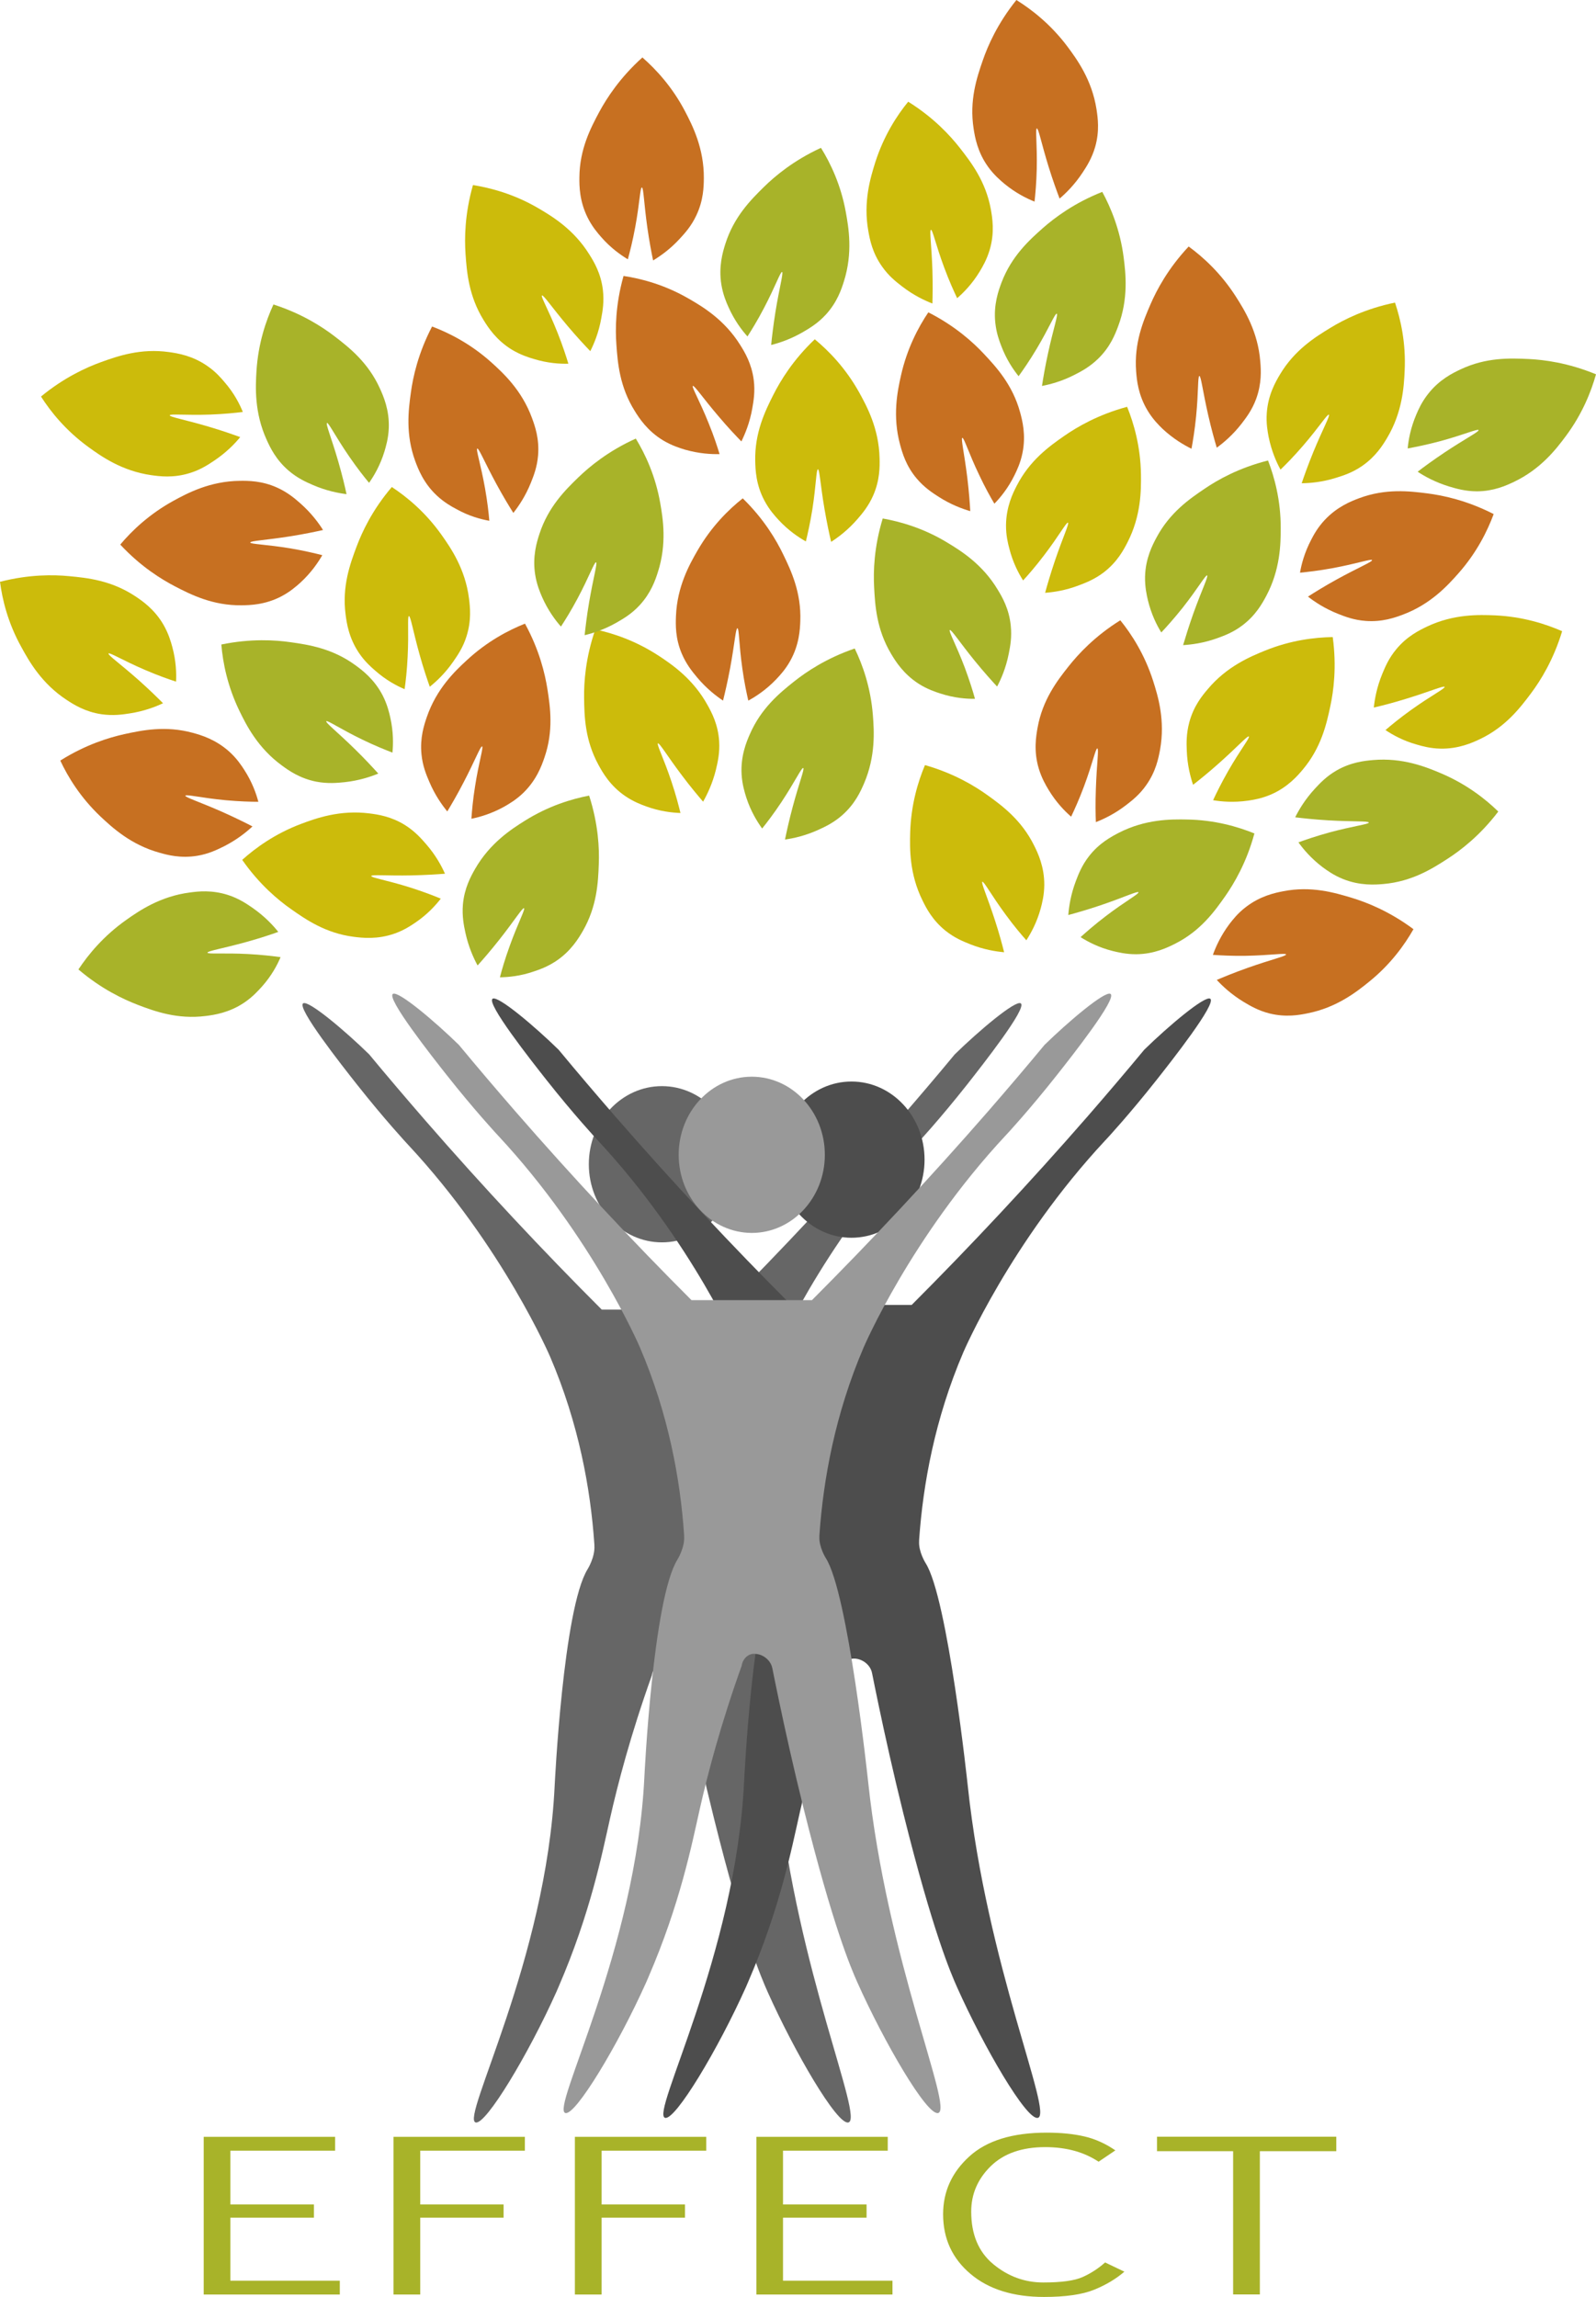 <?xml version="1.0" encoding="utf-8"?>
<!-- Generator: Adobe Illustrator 22.1.0, SVG Export Plug-In . SVG Version: 6.00 Build 0)  -->
<svg version="1.1" id="Layer_1" xmlns="http://www.w3.org/2000/svg" xmlns:xlink="http://www.w3.org/1999/xlink" x="0px" y="0px"
	 viewBox="0 0 1522.2 2190.7" style="enable-background:new 0 0 1522.2 2190.7;" xml:space="preserve">
<style type="text/css">
	.st0{fill:#666666;}
	.st1{fill:#4D4D4D;}
	.st2{fill:#C77021;}
	.st3{fill:none;}
	.st4{fill:#F7931E;}
	.st5{fill:#999999;}
	.st6{fill:#B3B3B3;}
	.st7{fill:#A8B329;}
	.st8{fill:#CCBB0B;}
</style>
<path class="st0" d="M922.3,1034.5c-25.9,32.8-47.4,56.1-48.9,57.6l-0.1,0.1c-90.3,96.9-135.2,201.9-135.2,201.9
	c-27.3,63.7-38.4,126-42.1,177.9c0,0.5-0.1,1-0.1,1.6c0,0,0,0.4,0,0.7c-0.6,10.2,6.2,20.9,6.2,20.9c21.2,33.1,40.2,212.3,40.2,212.3
	c18.2,171.9,82,313.5,66.8,316.8c-10.8,2.4-51.5-67.6-76.9-124.4c-6.1-13.7-23.2-53.1-51.3-165.9c-19.3-77.4-32.4-147.1-32.5-147.1
	c0,0,1.5,7.5,2.7,13.6c-1.8-10.2-12.6-15.5-19.7-14c-5.1,1.1-8.9,5.8-9.7,11.4c-20.5,57.4-32.5,103.8-39.8,136.1
	c-7.7,34.2-18.8,90.7-49.1,160.8c-0.9,2-1.6,3.7-2.2,5.1c-26.5,59.1-67.1,126.7-76.9,124.4c-14.6-3.4,67.4-155,75.3-320.9
	c0,0,8.1-169.4,31.5-206.9c0,0,7.1-11.4,6.4-22.3c0-0.4,0-0.7,0-0.7c0-0.5-0.1-1-0.1-1.6c-3.6-51.9-14.8-114.2-42.1-177.9
	c0,0-44.9-105-135.2-201.9l-0.1-0.1c-1.5-1.6-23-24.8-48.9-57.6c-13.9-17.6-58.1-73.7-51.3-77.5c5.3-3,40,26.3,62.9,48.7
	c17.3,20.9,35.2,41.9,53.6,63.1c55.5,63.8,111.8,123.9,168.2,180.3h114.9c56.3-56.4,112.6-116.5,168.2-180.3
	c18.4-21.2,36.3-42.2,53.6-63.1c22.9-22.4,57.6-51.7,62.9-48.7C980.4,960.8,936.1,1016.9,922.3,1034.5z"/>
<path class="st0" d="M561.6,1110.4c0-41.1,31.2-74.5,69.7-74.5s69.7,33.3,69.7,74.5c0,41.1-31.2,74.5-69.7,74.5
	S561.6,1151.5,561.6,1110.4z"/>
<path class="st1" d="M1103,1030.1c-25.9,32.8-47.4,56.1-48.9,57.6l-0.1,0.1c-90.3,96.9-135.2,201.9-135.2,201.9
	c-27.3,63.7-38.4,126-42.1,177.9c0,0.5-0.1,1-0.1,1.6c0,0,0,0.4,0,0.7c-0.6,10.2,6.2,20.9,6.2,20.9c21.2,33.1,40.2,212.3,40.2,212.3
	c18.2,171.9,82,313.5,66.8,316.8c-10.8,2.4-51.5-67.6-76.9-124.4c-6.1-13.7-23.2-53.1-51.3-165.9c-19.3-77.4-32.4-147.1-32.5-147.1
	c0,0,1.5,7.5,2.7,13.6c-1.8-10.2-12.6-15.5-19.7-14c-5.1,1.1-8.9,5.8-9.7,11.4c-20.5,57.4-32.5,103.8-39.8,136.1
	c-7.7,34.2-18.8,90.7-49.1,160.8c-0.9,2-1.6,3.7-2.2,5.1c-26.5,59.1-67.1,126.7-76.9,124.4c-14.6-3.4,67.4-155,75.3-320.9
	c0,0,8.1-169.4,31.5-206.9c0,0,7.1-11.4,6.4-22.3c0-0.4,0-0.7,0-0.7c0-0.5-0.1-1-0.1-1.6c-3.6-51.9-14.8-114.2-42.1-177.9
	c0,0-44.9-105-135.2-201.9l-0.1-0.1c-1.5-1.6-23-24.8-48.9-57.6c-13.9-17.6-58.1-73.7-51.3-77.5c5.3-3,40,26.3,62.9,48.7
	c17.3,20.9,35.2,41.9,53.6,63.1c55.5,63.8,111.8,123.9,168.2,180.3h114.9c56.3-56.4,112.6-116.5,168.2-180.3
	c18.4-21.2,36.3-42.2,53.6-63.1c22.9-22.4,57.6-51.7,62.9-48.7C1161.1,956.4,1116.9,1012.5,1103,1030.1z"/>
<path class="st1" d="M742.4,1106c0-41.1,31.2-74.5,69.7-74.5c38.5,0,69.7,33.3,69.7,74.5c0,41.1-31.2,74.5-69.7,74.5
	C773.6,1180.5,742.4,1147.1,742.4,1106z"/>
<path class="st2" d="M713.7,668.2c-1.6-7-3.9-17.6-5.7-30.7c-3.3-23.2-3-38.3-4.7-38.3c-1.6-0.1-2.6,14.6-6.9,37.9
	c-2.5,13.2-5,24-6.8,31.1c-6.6-4.4-15.8-11.5-24.7-22.1c-4.5-5.4-10.3-12.4-14.7-22.8c-6.2-14.7-5.8-27.6-5.5-35.6
	c1.1-28.5,13.1-49.7,20.6-62.7c13.3-23,29.7-39.1,43.1-49.7c20.6,20.1,32.2,40.2,38.6,53.5c7.6,15.6,17.3,36.4,16.3,63.5
	c-0.3,8-1,22.5-9.5,37.8c-4.7,8.5-10.2,14.3-13.6,17.9C730.5,658.1,720.7,664.4,713.7,668.2z"/>
<path class="st3" d="M121.4,934.9"/>
<path class="st2" d="M1156.8,910.7c7.2,0.5,18,1.1,31.2,0.9c23.4-0.4,38.3-2.9,38.6-1.3c0.3,1.6-14.1,4.8-36.4,12.7
	c-12.7,4.5-22.9,8.7-29.7,11.6c5.4,5.8,13.8,13.8,25.7,21c6,3.6,13.9,8.3,24.7,11c15.4,3.8,28.2,1.5,36-0.1
	c28-5.5,47.1-20.6,58.8-30.1c20.7-16.7,34-35.4,42.4-50.2c-23.1-17.2-44.7-25.6-58.8-29.9c-16.6-5-38.7-11.5-65.3-6.3
	c-7.9,1.5-22.1,4.5-35.9,15.2c-7.7,5.9-12.5,12.2-15.6,16.2C1164.2,892.5,1159.5,903.2,1156.8,910.7z"/>
<path class="st2" d="M1021.6,778.9c3.1-6.5,7.6-16.4,12.2-28.7c8.2-21.9,11.2-36.7,12.8-36.4c1.6,0.3-0.6,14.8-1.4,38.5
	c-0.5,13.5-0.3,24.5,0,31.8c7.4-2.9,17.9-7.8,28.9-16.3c5.6-4.3,12.8-9.9,19.2-19.1c9.2-13,11.6-25.7,13.1-33.6
	c5.1-28.1-2-51.3-6.6-65.7c-8.1-25.3-20.6-44.6-31.3-57.8c-24.4,15.2-40.1,32.3-49.3,43.9c-10.8,13.6-24.8,31.8-29.6,58.5
	c-1.4,7.9-3.9,22.2,1.1,38.9c2.8,9.3,6.8,16.1,9.4,20.4C1007.4,765.4,1015.6,773.7,1021.6,778.9z"/>
<path class="st2" d="M449.6,780.9c0.5-7.2,1.4-18,3.5-31c3.6-23.1,8.2-37.5,6.7-38c-1.5-0.5-6.7,13.3-17.6,34.2
	c-6.2,12-11.8,21.5-15.6,27.8c-5-6.1-11.8-15.6-17.2-28.4c-2.8-6.5-6.3-14.9-7.4-26c-1.6-15.8,2.5-28.1,5.1-35.7
	c9.3-27,26.9-43.8,38-54c19.5-18.1,39.8-28.7,55.6-35c13.8,25.2,19.1,47.9,21.4,62.4c2.7,17.2,6,39.9-2.9,65.5
	c-2.6,7.6-7.5,21.2-20,33.4c-7,6.8-13.9,10.7-18.2,13.2C468.6,776.2,457.3,779.3,449.6,780.9z"/>
<path class="st2" d="M307.4,529.5c-7-1.8-17.5-4.3-30.5-6.5c-23.1-3.8-38.2-4-38.2-5.6c0-1.6,14.7-2.2,38.1-5.9
	c13.3-2.1,24.1-4.4,31.3-6c-4.2-6.7-11.1-16.1-21.5-25.3c-5.3-4.7-12.2-10.6-22.4-15.2c-14.5-6.5-27.4-6.5-35.5-6.4
	c-28.5,0.3-50,11.8-63.2,19c-23.3,12.8-39.8,28.7-50.8,41.8c19.6,21.1,39.4,33.2,52.5,40c15.4,8,36,18.2,63.1,17.9
	c8-0.1,22.5-0.4,38-8.5c8.6-4.5,14.5-9.8,18.3-13.2C296.9,546.1,303.4,536.4,307.4,529.5z"/>
<path class="st4" d="M840.1,1240"/>
<path class="st5" d="M734,1577.9c-5.7-0.1-11.3-0.2-17-0.4c5.6-0.1,11.2-0.2,16.8-0.4C733.9,1577.4,734,1577.7,734,1577.9z"/>
<path class="st5" d="M1007.9,1025.5c-25.9,32.8-47.4,56.1-48.9,57.6l-0.1,0.1c-90.3,96.9-135.2,201.9-135.2,201.9
	c-27.3,63.7-38.4,126-42.1,177.9c0,0.5-0.1,1-0.1,1.6c0,0,0,0.4,0,0.7c-0.6,10.2,6.2,20.9,6.2,20.9c21.2,33.1,40.2,212.3,40.2,212.3
	c18.2,171.9,82,313.5,66.8,316.8c-10.8,2.4-51.5-67.6-76.9-124.4c-6.1-13.7-23.2-53.1-51.3-165.9c-19.3-77.4-32.4-147.1-32.5-147.1
	c0,0,1.5,7.5,2.7,13.6c-1.8-10.2-12.6-15.5-19.7-14c-5.1,1.1-8.9,5.8-9.7,11.4c-20.5,57.4-32.5,103.8-39.8,136.1
	c-7.7,34.2-18.8,90.7-49.1,160.8c-0.9,2-1.6,3.7-2.2,5.1c-26.5,59.1-67.1,126.7-76.9,124.4c-14.6-3.4,67.4-155,75.3-320.9
	c0,0,8.1-169.4,31.5-206.9c0,0,7.1-11.4,6.4-22.3c0-0.4,0-0.7,0-0.7c0-0.5-0.1-1-0.1-1.6c-3.6-51.9-14.8-114.2-42.1-177.9
	c0,0-44.9-105-135.2-201.9l-0.1-0.1c-1.5-1.6-23-24.8-48.9-57.6c-13.9-17.6-58.1-73.7-51.3-77.5c5.3-3,40,26.3,62.9,48.7
	c17.3,20.9,35.2,41.9,53.6,63.1c55.5,63.8,111.8,123.9,168.2,180.3h114.9c56.3-56.4,112.6-116.5,168.2-180.3
	c18.4-21.2,36.3-42.2,53.6-63.1c22.9-22.4,57.6-51.7,62.9-48.7C1066.1,951.8,1021.8,1007.9,1007.9,1025.5z"/>
<path class="st5" d="M647.3,1101.4c0-41.1,31.2-74.5,69.7-74.5c38.5,0,69.7,33.3,69.7,74.5c0,41.1-31.2,74.5-69.7,74.5
	C678.5,1175.8,647.3,1142.5,647.3,1101.4z"/>
<path class="st0" d="M946.8,1234.7"/>
<path class="st0" d="M946.8,1234.7"/>
<path class="st6" d="M754.4,1240"/>
<path class="st7" d="M476.8,932.1c1.8-7,4.8-17.4,9.3-29.8c7.9-22,15.1-35.3,13.7-36.1c-1.4-0.8-9.1,11.7-23.8,30.3
	c-8.4,10.6-15.6,18.9-20.5,24.3c-3.8-7-8.6-17.5-11.6-31.1c-1.5-6.9-3.3-15.8-2.4-27c1.4-15.8,7.7-27.1,11.7-34.1
	c14.2-24.7,34.7-37.9,47.5-45.9c22.5-14.1,44.5-20.7,61.2-23.9c8.8,27.4,9.8,50.6,9.2,65.3c-0.6,17.4-1.7,40.3-15.2,63.8
	c-4,6.9-11.4,19.4-26,29c-8.1,5.3-15.6,7.9-20.4,9.5C496.4,931,484.7,932,476.8,932.1z"/>
<path class="st7" d="M929.9,666.5c-1.9-6.9-5.1-17.3-9.7-29.7c-8.3-21.9-15.7-35-14.3-35.9c1.4-0.8,9.3,11.6,24.2,29.9
	c8.5,10.4,15.9,18.6,20.9,24c3.7-7,8.4-17.6,11.1-31.3c1.4-6.9,3.1-15.9,1.9-27c-1.6-15.8-8.1-27-12.3-33.9
	c-14.6-24.5-35.3-37.3-48.2-45.1c-22.7-13.8-44.8-20-61.6-23c-8.4,27.5-9,50.7-8.2,65.5c0.9,17.4,2.3,40.3,16.2,63.6
	c4.1,6.9,11.7,19.2,26.4,28.6c8.2,5.2,15.8,7.7,20.5,9.2C910.3,665.8,921.9,666.6,929.9,666.5z"/>
<path class="st7" d="M1107.6,603.2c4.9-5.2,12.2-13.3,20.4-23.6c14.5-18.4,21.9-31.5,23.3-30.8c1.4,0.8-5.1,13.9-13.1,36.2
	c-4.5,12.7-7.7,23.3-9.8,30.3c7.9-0.5,19.4-1.9,32.5-6.6c6.6-2.4,15.2-5.5,24.1-12.3c12.7-9.6,18.9-20.9,22.7-28
	c13.4-25.2,13.8-49.5,13.8-64.6c0.1-26.6-6-48.7-12.1-64.6c-27.9,7-48.1,18.5-60.3,26.8c-14.4,9.7-33.3,22.7-46.1,46.7
	c-3.8,7.1-10.5,19.9-10.9,37.4c-0.2,9.7,1.6,17.5,2.7,22.3C1098.1,586,1103.4,596.5,1107.6,603.2z"/>
<path class="st7" d="M374.3,717.8c-6.7-2.6-16.8-6.6-28.7-12.4c-21.1-10.2-33.5-18.8-34.4-17.5c-0.9,1.3,10.7,10.3,27.6,26.9
	c9.6,9.4,17.1,17.6,22,23c-7.3,3-18.3,6.7-32.1,8.2c-7,0.7-16.1,1.6-27.1-0.5c-15.6-3.1-26.2-10.6-32.6-15.3
	c-23.1-16.8-34-38.5-40.6-52.1c-11.6-23.9-15.9-46.5-17.3-63.4c28.2-5.8,51.4-4.3,66-2.2c17.2,2.4,39.9,5.9,61.8,21.9
	c6.5,4.7,18.1,13.4,26.1,28.9c4.4,8.6,6.2,16.4,7.3,21.3C375.3,698.2,375.1,709.9,374.3,717.8z"/>
<path class="st7" d="M1030.6,893.8c5.3-4.8,13.5-12,24-20c18.6-14.2,31.9-21.3,31.2-22.8c-0.7-1.4-14,4.9-36.4,12.5
	c-12.8,4.3-23.4,7.3-30.5,9.2c0.6-7.9,2.3-19.4,7.2-32.4c2.5-6.6,5.8-15.1,12.7-23.9c9.8-12.5,21.3-18.5,28.4-22.2
	c25.4-13,49.7-12.9,64.8-12.6c26.6,0.4,48.6,6.9,64.4,13.3c-7.5,27.8-19.4,47.7-27.8,59.8c-10,14.2-23.3,32.9-47.5,45.2
	c-7.1,3.6-20.1,10.1-37.6,10.2c-9.7,0-17.4-1.9-22.3-3.1C1047.6,903.6,1037.3,898,1030.6,893.8z"/>
<path class="st7" d="M726.9,790.2c4.5-5.6,11.1-14.2,18.4-25.2c12.9-19.5,19.3-33.2,20.8-32.5c1.5,0.6-4,14.3-10.1,37.2
	c-3.5,13-5.8,23.8-7.3,31c7.8-1.1,19.2-3.5,31.9-9.3c6.4-2.9,14.7-6.8,23-14.2c11.9-10.6,17.2-22.4,20.4-29.8
	c11.3-26.2,9.7-50.5,8.5-65.5c-2.1-26.5-9.9-48.1-17.3-63.4c-27.2,9.3-46.4,22.4-58,31.6c-13.6,10.8-31.3,25.4-42.1,50.3
	c-3.2,7.3-8.8,20.7-7.8,38.2c0.6,9.7,3,17.3,4.5,22.1C716.1,773.9,722.3,783.8,726.9,790.2z"/>
<path class="st8" d="M978.9,896.8c-4.8-5.4-11.8-13.6-19.6-24.3c-13.9-18.8-20.9-32.2-22.4-31.5c-1.4,0.7,4.7,14.1,12,36.6
	c4.2,12.8,7,23.5,8.8,30.6c-7.9-0.7-19.4-2.5-32.3-7.6c-6.5-2.6-15-6-23.7-13c-12.4-10-18.3-21.5-21.8-28.7
	c-12.7-25.6-12.2-49.9-11.8-65c0.8-26.6,7.5-48.5,14.1-64.2c27.7,7.9,47.5,20,59.5,28.6c14.1,10.1,32.6,23.8,44.6,48.1
	c3.6,7.2,9.8,20.2,9.7,37.7c-0.1,9.7-2.1,17.4-3.4,22.3C988.9,879.9,983.2,890.1,978.9,896.8z"/>
<path class="st8" d="M420.4,857.1c-6.6-2.8-16.8-6.7-29.3-10.7c-22.3-7-37.3-9.3-37-10.9c0.2-1.6,14.9-0.1,38.5-0.6
	c13.5-0.3,24.5-1,31.8-1.6c-3.2-7.2-8.7-17.5-17.8-28c-4.6-5.3-10.6-12.2-20-18.2c-13.5-8.5-26.3-10.3-34.2-11.3
	c-28.3-3.6-51.2,4.7-65.3,10c-24.9,9.4-43.4,22.9-56.1,34.3c16.5,23.6,34.4,38.4,46.5,46.9c14.2,10,33.1,23.1,60,26.5
	c7.9,1,22.3,2.7,38.8-3.1c9.1-3.2,15.8-7.7,19.9-10.5C407.7,872.1,415.5,863.4,420.4,857.1z"/>
<path class="st8" d="M975.8,553.6c4.9-5.3,12-13.5,20-24c14.2-18.6,21.4-31.9,22.8-31.1c1.4,0.7-4.9,14-12.5,36.4
	c-4.3,12.8-7.4,23.4-9.3,30.5c7.9-0.6,19.4-2.2,32.4-7.2c6.6-2.5,15.1-5.8,23.9-12.6c12.6-9.8,18.6-21.2,22.3-28.4
	c13-25.4,13-49.7,12.8-64.8c-0.4-26.6-6.8-48.6-13.2-64.4c-27.8,7.5-47.8,19.3-59.9,27.7c-14.3,9.9-32.9,23.3-45.3,47.4
	c-3.7,7.1-10.1,20.1-10.3,37.6c-0.1,9.7,1.8,17.4,3.1,22.3C966,536.5,971.5,546.9,975.8,553.6z"/>
<path class="st8" d="M1157,763.2c3-6.5,7.8-16.3,14.3-27.7c11.6-20.3,21.1-32.1,19.8-33.1c-1.2-1-11,10-28.7,25.7
	c-10.1,9-18.7,15.9-24.5,20.4c-2.5-7.5-5.5-18.7-6-32.6c-0.3-7-0.5-16.2,2.4-27c4.1-15.4,12.3-25.4,17.5-31.5
	c18.3-21.9,40.8-31.2,54.8-36.9c24.6-10,47.5-12.6,64.5-12.9c3.9,28.5,0.8,51.5-2.3,66c-3.6,17-8.7,39.4-26.1,60.2
	c-5.1,6.1-14.6,17.1-30.6,24c-8.9,3.8-16.8,5.1-21.7,5.8C1176.5,765.6,1164.8,764.5,1157,763.2z"/>
<path class="st8" d="M912.9,284.4c-3.1-6.5-7.6-16.4-12.2-28.8c-8.2-21.9-11.2-36.7-12.8-36.4c-1.6,0.3,0.6,14.8,1.4,38.5
	c0.4,13.5,0.2,24.5,0,31.8c-7.4-2.9-17.9-7.8-28.9-16.3c-5.6-4.3-12.8-9.9-19.2-19.1c-9.2-13-11.6-25.7-13-33.6
	c-5.1-28.1,2.1-51.3,6.6-65.7c8.1-25.3,20.6-44.6,31.4-57.8c24.4,15.2,40.1,32.4,49.2,44c10.7,13.7,24.7,31.8,29.6,58.5
	c1.4,7.9,3.9,22.2-1.1,38.9c-2.8,9.3-6.8,16.1-9.4,20.4C927.2,270.9,918.9,279.2,912.9,284.4z"/>
<path class="st8" d="M649,775.4c-1.7-7-4.4-17.5-8.6-30c-7.4-22.2-14.3-35.6-12.9-36.4c1.4-0.8,8.8,11.9,23.1,30.8
	c8.1,10.8,15.2,19.2,20,24.8c3.9-6.9,9-17.3,12.3-30.8c1.6-6.8,3.7-15.7,3-26.9c-1-15.9-7.1-27.3-11-34.3
	c-13.7-25-33.8-38.7-46.4-47c-22.2-14.6-44-21.7-60.7-25.3c-9.4,27.2-10.9,50.4-10.7,65.1c0.2,17.4,0.7,40.3,13.7,64.1
	c3.8,7,10.9,19.7,25.3,29.6c8,5.5,15.5,8.3,20.2,10C629.4,773.9,641.1,775.1,649,775.4z"/>
<path class="st2" d="M948.4,480.4c-3.7-6.2-9-15.7-14.6-27.6c-10.1-21.1-14.4-35.6-16-35.2c-1.5,0.4,1.9,14.7,4.8,38.2
	c1.6,13.4,2.4,24.4,2.8,31.7c-7.6-2.2-18.5-6.2-30.2-13.7c-5.9-3.8-13.6-8.8-20.8-17.3c-10.3-12.1-13.8-24.6-15.9-32.3
	c-7.5-27.5-2.5-51.3,0.8-66c5.8-25.9,16.6-46.2,26.1-60.3c25.6,13,42.8,28.7,52.9,39.5c11.9,12.7,27.4,29.5,34.6,55.7
	c2.1,7.7,5.8,21.7,2.3,38.9c-1.9,9.5-5.4,16.7-7.6,21.2C961.4,465.8,953.9,474.8,948.4,480.4z"/>
<path class="st2" d="M466.7,496.7c-0.6-7.2-1.8-18-4.1-31c-4.1-23-8.9-37.3-7.4-37.9c1.5-0.5,7,13.1,18.3,33.9
	c6.4,11.8,12.2,21.3,16.1,27.5c4.9-6.2,11.5-15.8,16.7-28.7c2.6-6.5,6-15,6.9-26.2c1.3-15.9-3-28-5.8-35.6
	c-9.8-26.8-27.8-43.2-39-53.3c-19.8-17.7-40.4-28-56.3-34c-13.3,25.5-18.2,48.2-20.2,62.8c-2.4,17.2-5.2,40,4.1,65.5
	c2.8,7.5,7.9,21.1,20.7,33c7.1,6.6,14.1,10.5,18.5,12.8C447.5,492.4,458.9,495.3,466.7,496.7z"/>
<path class="st2" d="M1239.9,546.2c7.2-0.7,17.9-1.9,30.9-4.3c23-4.2,37.3-9.2,37.8-7.7c0.6,1.5-13.1,7.1-33.8,18.5
	c-11.8,6.5-21.2,12.4-27.3,16.3c6.2,4.9,15.9,11.4,28.8,16.5c6.5,2.6,15.1,5.9,26.2,6.7c15.9,1.2,28-3.2,35.5-6
	c26.7-10,43-28.1,53-39.4c17.6-19.9,27.7-40.6,33.6-56.5c-25.6-13.1-48.3-17.8-63-19.7c-17.2-2.2-40-4.9-65.4,4.6
	c-7.5,2.8-21,8.1-32.9,20.9c-6.6,7.1-10.4,14.1-12.7,18.6C1244.1,527.1,1241.2,538.4,1239.9,546.2z"/>
<path class="st2" d="M1136.4,428c1.3-7.1,3.1-17.8,4.4-30.9c2.3-23.3,1.5-38.4,3.1-38.5c1.6-0.1,3.2,14.5,8.5,37.6
	c3,13.1,6,23.8,8.1,30.8c6.4-4.7,15.3-12.1,23.8-23.1c4.3-5.6,9.8-12.8,13.7-23.3c5.5-14.9,4.7-27.8,4-35.8
	c-2.2-28.4-15.1-49.1-23.2-61.8c-14.3-22.4-31.3-37.8-45.1-47.9c-19.7,21-30.5,41.5-36.4,55.1c-6.9,15.9-15.8,37.1-13.7,64.1
	c0.6,8,1.9,22.4,11,37.4c5,8.3,10.7,13.9,14.3,17.4C1119.1,418.6,1129.3,424.5,1136.4,428z"/>
<path class="st7" d="M1238.4,803.4c6.8-2.5,17-6,29.7-9.5c22.6-6.1,37.6-7.8,37.4-9.4c-0.1-1.6-14.8-0.7-38.5-2.1
	c-13.5-0.8-24.4-2-31.7-2.9c3.5-7.1,9.4-17.1,18.8-27.3c4.8-5.2,11-11.8,20.7-17.4c13.8-7.9,26.7-9.2,34.7-9.9
	c28.4-2.5,50.9,6.7,64.8,12.6c24.5,10.4,42.5,24.6,54.7,36.5c-17.4,22.9-35.9,37-48.3,45c-14.6,9.5-34,21.7-61,24.1
	c-8,0.7-22.4,1.8-38.7-4.7c-9-3.6-15.4-8.3-19.5-11.3C1250.5,818.8,1243,809.8,1238.4,803.4z"/>
<path class="st7" d="M352,460.5c-4.6-5.5-11.3-14-18.8-24.9c-13.3-19.3-19.9-32.8-21.3-32.2c-1.5,0.7,4.2,14.2,10.8,37
	c3.7,12.9,6.3,23.7,7.8,30.9c-7.9-1-19.3-3.2-32-8.7c-6.5-2.8-14.8-6.5-23.3-13.8c-12.1-10.4-17.6-22.1-20.9-29.4
	c-11.8-26-10.6-50.3-9.7-65.3c1.6-26.5,9.1-48.3,16.2-63.7c27.4,8.8,46.8,21.5,58.5,30.5c13.8,10.6,31.8,24.8,43,49.5
	c3.3,7.3,9.2,20.5,8.5,38c-0.4,9.7-2.7,17.3-4.1,22.1C362.6,443.9,356.6,454,352,460.5z"/>
<path class="st7" d="M535,597.6c3.9-6,9.7-15.2,15.9-26.9c11-20.6,16-34.9,17.6-34.4c1.5,0.5-2.6,14.6-6.6,38
	c-2.3,13.3-3.5,24.3-4.3,31.5c7.7-1.8,18.8-5.3,30.8-12.2c6.1-3.5,14-8.1,21.6-16.3c10.8-11.7,15-23.9,17.4-31.5
	c8.8-27.1,4.9-51.2,2.3-66c-4.6-26.2-14.4-46.9-23.3-61.5c-26.2,11.8-44.1,26.7-54.7,36.9c-12.5,12.1-28.8,28.2-37.2,54
	c-2.5,7.6-6.8,21.5-4.1,38.7c1.5,9.6,4.6,16.9,6.6,21.5C522.7,582.3,529.8,591.7,535,597.6z"/>
<path class="st8" d="M1221.3,447.9c5.2-5,12.8-12.7,21.4-22.7c15.3-17.7,23.3-30.5,24.7-29.7c1.4,0.8-5.8,13.7-14.8,35.6
	c-5.1,12.5-8.8,22.9-11.1,29.8c7.9-0.1,19.5-1,32.8-5.2c6.7-2.1,15.4-4.8,24.7-11.2c13.1-9,19.9-20,24-26.9
	c14.6-24.5,16-48.8,16.7-63.9c1.3-26.6-3.8-49-9.2-65.1c-28.2,5.8-48.9,16.3-61.5,24c-14.8,9-34.3,21.2-48.2,44.5
	c-4.1,6.9-11.4,19.4-12.6,36.9c-0.7,9.7,0.8,17.5,1.7,22.4C1212.7,430.3,1217.5,441,1221.3,447.9z"/>
<path class="st8" d="M167.9,650.1c-6.8-2.2-17.1-5.8-29.2-11c-21.5-9.2-34.3-17.2-35.2-15.8c-0.9,1.3,11.2,9.8,28.9,25.5
	c10.1,9,17.9,16.7,23.1,21.9c-7.2,3.4-18,7.6-31.7,9.7c-6.9,1.1-16,2.4-27,0.8c-15.7-2.3-26.6-9.3-33.3-13.7
	c-23.8-15.6-35.8-36.9-43-50.1C7.5,594.1,2.2,571.8,0,554.9c27.9-7.2,51.1-6.8,65.8-5.4c17.3,1.6,40.1,4,62.8,18.9
	c6.7,4.4,18.7,12.5,27.4,27.6c4.8,8.4,7,16.1,8.3,20.9C168,630.5,168.3,642.2,167.9,650.1z"/>
<path class="st8" d="M385.9,657.3c1-7.1,2.3-17.9,2.9-31.1c1.2-23.4-0.4-38.4,1.2-38.6c1.6-0.2,3.9,14.3,10.3,37.1
	c3.6,13,7.2,23.4,9.6,30.3c6.2-5,14.7-12.8,22.6-24.3c4-5.8,9.2-13.3,12.5-24c4.8-15.2,3.3-28,2.3-36c-3.6-28.3-17.5-48.3-26.2-60.6
	c-15.4-21.7-33.1-36.2-47.4-45.6c-18.7,21.9-28.4,43-33.6,56.8c-6.1,16.3-14,37.8-10.5,64.7c1,7.9,3,22.3,12.8,36.8
	c5.4,8,11.4,13.3,15.2,16.6C368.2,648.8,378.6,654.2,385.9,657.3z"/>
<g>
	<path class="st7" d="M319.6,2051.2h-99.9v51.3h79.7v12.6h-79.7v60.1h104.4v13.2H194.3v-150.4h125.3V2051.2z"/>
	<path class="st7" d="M500.7,2051.2h-99.9v51.3h79.5v12.6h-79.5v73.3h-25.5v-150.4h125.3V2051.2z"/>
	<path class="st7" d="M673.7,2051.2h-99.9v51.3h79.5v12.6h-79.5v73.3h-25.5v-150.4h125.3V2051.2z"/>
	<path class="st7" d="M846.7,2051.2h-99.9v51.3h79.7v12.6h-79.7v60.1h104.4v13.2H721.4v-150.4h125.3V2051.2z"/>
	<path class="st7" d="M1072.4,2166.6c-7.9,6.8-17.5,12.6-28.8,17.2c-11.3,4.6-27.3,6.9-47.8,6.9c-29.4,0-52.9-7.3-70.2-22
		c-17.4-14.7-26.1-33.6-26.1-56.9c0-21.6,8.3-39.9,25-55.1c16.7-15.2,41.3-22.7,73.8-22.7c13.6,0,25.6,1.2,35.9,3.6
		c10.4,2.4,20.3,6.9,29.6,13.3l-16,10.8c-7-4.6-14.7-8.1-23.1-10.4c-8.4-2.3-17.7-3.5-27.8-3.5c-22.3,0-39.6,6.1-52,18.2
		c-12.4,12.2-18.6,26.6-18.6,43.3c0,21.8,7,38.5,21,50.1c14,11.6,29.9,17.5,47.7,17.5c17.3,0,29.8-1.7,37.6-5.2
		c7.8-3.5,14.9-8.1,21.4-13.9L1072.4,2166.6z"/>
	<path class="st7" d="M1274.5,2051.7h-72.9v136.6h-25.5v-136.6h-72.6v-13.8h171V2051.7z"/>
</g>
<path class="st7" d="M971.5,358.8c4.2-5.8,10.4-14.7,17.2-26.1c12-20.1,17.6-34.1,19.2-33.5c1.5,0.6-3.3,14.5-8.3,37.6
	c-2.9,13.2-4.7,24.1-5.8,31.3c7.8-1.5,19-4.4,31.4-10.8c6.3-3.2,14.3-7.5,22.3-15.3c11.4-11.1,16.1-23.2,18.9-30.7
	c10.1-26.7,7.2-50.9,5.3-65.8c-3.4-26.4-12.3-47.6-20.4-62.5c-26.8,10.6-45.3,24.6-56.4,34.3c-13,11.5-30.1,26.9-39.7,52.2
	c-2.8,7.5-7.8,21.1-5.9,38.5c1,9.6,3.8,17.1,5.6,21.8C959.9,343,966.5,352.6,971.5,358.8z"/>
<path class="st2" d="M246.4,764.7c-7.2,0-18-0.3-31.2-1.5c-23.3-2.2-37.9-5.9-38.4-4.3c-0.4,1.5,13.6,5.9,35.3,15.5
	c12.3,5.5,22.2,10.4,28.7,13.8c-5.8,5.4-14.8,12.7-27.2,19c-6.3,3.1-14.5,7.2-25.5,9c-15.7,2.6-28.2-0.7-35.9-2.9
	c-27.5-7.6-45.3-24.2-56.3-34.5c-19.3-18.3-31.2-38-38.4-53.4c24.3-15.3,46.6-22,61-25.2c17-3.7,39.4-8.4,65.6-1.2
	c7.7,2.1,21.6,6.2,34.6,17.9c7.2,6.5,11.6,13.2,14.3,17.4C240.5,745.9,244.4,757,246.4,764.7z"/>
<path class="st2" d="M686.3,433.1c-2.1-6.9-5.4-17.2-10.4-29.4c-8.7-21.7-16.4-34.7-15.1-35.6c1.4-0.8,9.5,11.4,24.9,29.4
	c8.7,10.3,16.3,18.3,21.4,23.5c3.5-7.1,8-17.8,10.4-31.5c1.2-6.9,2.8-15.9,1.4-27c-2-15.8-8.7-26.8-13-33.6
	c-15.1-24.2-36.1-36.6-49.1-44.1c-23-13.3-45.3-19.1-62.1-21.6c-7.8,27.7-7.9,50.9-6.8,65.6c1.2,17.3,3.1,40.2,17.5,63.2
	c4.2,6.8,12.1,19,27,28c8.3,5,15.9,7.3,20.7,8.8C666.7,432.7,678.4,433.3,686.3,433.1z"/>
<path class="st7" d="M712.9,320.9c3.9-6.1,9.6-15.3,15.7-27c10.9-20.7,15.8-35,17.3-34.5c1.5,0.5-2.5,14.6-6.3,38
	c-2.1,13.3-3.4,24.3-4.1,31.6c7.7-1.9,18.7-5.5,30.7-12.5c6.1-3.6,13.9-8.2,21.5-16.5c10.7-11.7,14.8-24,17.2-31.7
	c8.6-27.2,4.5-51.2,1.8-66C802,176.2,792,155.5,783,141c-26.1,12-43.9,27-54.4,37.3c-12.4,12.2-28.6,28.4-36.8,54.3
	c-2.4,7.6-6.6,21.5-3.8,38.8c1.6,9.6,4.7,16.9,6.8,21.5C700.5,305.7,707.6,315,712.9,320.9z"/>
<path class="st8" d="M542.1,346.9c-2.1-6.9-5.4-17.2-10.3-29.5c-8.6-21.7-16.3-34.8-14.9-35.6c1.4-0.8,9.5,11.4,24.8,29.5
	c8.7,10.3,16.3,18.4,21.3,23.6c3.6-7.1,8.1-17.8,10.5-31.5c1.3-6.9,2.8-15.9,1.5-27c-1.9-15.8-8.6-26.9-12.9-33.7
	c-15-24.2-36-36.7-49-44.3c-23-13.4-45.2-19.2-62-21.9c-7.9,27.7-8.1,50.9-7.1,65.6c1.2,17.3,3,40.2,17.3,63.3
	c4.2,6.8,12,19,26.9,28.1c8.3,5,15.9,7.4,20.7,8.8C522.5,346.5,534.2,347.1,542.1,346.9z"/>
<path class="st8" d="M768.6,516.4c1.7-7,4.1-17.6,6.2-30.6c3.6-23.1,3.7-38.2,5.3-38.2c1.6,0,2.3,14.7,6.3,38
	c2.3,13.3,4.6,24.1,6.3,31.2c6.7-4.3,16-11.2,25.1-21.7c4.6-5.3,10.5-12.3,15-22.5c6.4-14.6,6.3-27.5,6.1-35.5
	c-0.6-28.5-12.3-49.9-19.6-63.1c-13-23.2-29.1-39.6-42.2-50.4c-20.9,19.8-32.8,39.7-39.5,52.9c-7.8,15.5-17.9,36.1-17.3,63.3
	c0.2,8,0.6,22.5,8.9,37.9c4.6,8.6,9.9,14.4,13.3,18.1C751.9,506,761.7,512.5,768.6,516.4z"/>
<path class="st7" d="M267.6,912.9c-7.1-1-17.9-2.3-31.1-3c-23.4-1.2-38.4,0.3-38.6-1.3c-0.2-1.6,14.4-3.9,37.1-10.2
	c13-3.6,23.5-7.1,30.4-9.6c-4.9-6.2-12.8-14.7-24.2-22.7c-5.8-4-13.3-9.2-24-12.6c-15.2-4.8-28-3.4-36-2.3
	c-28.3,3.6-48.4,17.4-60.7,26.1c-21.7,15.3-36.3,33.1-45.7,47.3c21.9,18.7,42.9,28.5,56.7,33.8c16.2,6.2,37.8,14,64.7,10.6
	c7.9-1,22.3-3,36.8-12.8c8-5.4,13.3-11.4,16.7-15.1C259.1,930.6,264.5,920.2,267.6,912.9z"/>
<path class="st8" d="M1321.4,696.3c5.5-4.7,13.8-11.6,24.6-19.3c19-13.6,32.5-20.4,31.8-21.9c-0.7-1.4-14.2,4.5-36.8,11.4
	c-12.9,4-23.6,6.7-30.7,8.3c0.8-7.9,2.8-19.3,8.1-32.2c2.7-6.5,6.2-14.9,13.4-23.5c10.2-12.3,21.8-17.9,29-21.4
	c25.8-12.3,50.1-11.4,65.1-10.8c26.6,1.2,48.4,8.3,64,15.1c-8.3,27.5-20.7,47.2-29.5,59c-10.4,13.9-24.3,32.2-48.8,43.9
	c-7.2,3.4-20.4,9.5-37.9,9.1c-9.7-0.2-17.4-2.4-22.2-3.8C1338.1,706.5,1328,700.7,1321.4,696.3z"/>
<path class="st2" d="M598.8,247.3c1.9-6.9,4.6-17.4,7-30.4c4.3-23,4.7-38.1,6.4-38.1c1.6,0,1.9,14.7,5.2,38.2
	c1.9,13.3,4,24.2,5.5,31.4c6.8-4.1,16.3-10.7,25.7-21c4.8-5.2,10.9-12,15.6-22.1c6.8-14.4,7-27.3,7.1-35.3
	c0.2-28.5-10.8-50.2-17.8-63.6c-12.3-23.6-28-40.4-40.8-51.6c-21.4,19.2-34,38.8-41,51.7c-8.2,15.3-18.9,35.6-19.1,62.7
	c-0.1,8,0,22.5,7.8,38.2c4.3,8.7,9.5,14.7,12.8,18.5C582.4,236.5,592,243.2,598.8,247.3z"/>
<path class="st7" d="M1342.6,427.7c7.1-1.3,17.7-3.4,30.5-6.8c22.6-6.1,36.4-12.2,37.1-10.7c0.7,1.4-12.5,8.1-32.2,21.2
	c-11.2,7.5-20.1,14-25.9,18.5c6.6,4.4,16.7,10,30,14.1c6.7,2,15.5,4.6,26.7,4.6c15.9-0.1,27.7-5.5,34.9-8.9
	c25.8-12.2,40.6-31.5,49.6-43.6c15.9-21.3,24.3-42.7,28.9-59.1c-26.6-11-49.6-13.9-64.4-14.6c-17.4-0.8-40.3-1.7-64.8,9.9
	c-7.2,3.4-20.3,9.7-31,23.5c-6,7.6-9.2,14.9-11.2,19.6C1345.3,408.3,1343.3,419.8,1342.6,427.7z"/>
<path class="st2" d="M986.7,192.3c0.8-7.2,1.8-18,2.1-31.2c0.5-23.4-1.5-38.4,0.1-38.6c1.6-0.2,4.3,14.2,11.3,36.8
	c4,12.9,7.8,23.2,10.4,30.1c6-5.1,14.3-13.2,22-24.9c3.9-5.9,8.8-13.6,11.9-24.3c4.4-15.3,2.5-28.1,1.3-36
	c-4.4-28.2-18.8-47.8-27.8-59.9C1002,23,983.8,9,969.4,0c-18,22.4-27.3,43.7-32.1,57.7c-5.7,16.4-12.9,38.2-8.7,65
	c1.2,7.9,3.6,22.2,13.8,36.4c5.7,7.9,11.8,13,15.6,16.2C968.8,184.2,979.3,189.3,986.7,192.3z"/>
<path class="st8" d="M231.6,392.9c-7.1,0.9-17.9,2-31.1,2.5c-23.4,0.8-38.4-0.9-38.6,0.7c-0.2,1.6,14.3,4.1,37,10.8
	c12.9,3.8,23.3,7.5,30.2,10c-5,6.1-13,14.5-24.6,22.3c-5.8,3.9-13.4,9-24.2,12.2c-15.2,4.6-28.1,2.9-36,1.8
	c-28.2-4-48.1-18.2-60.2-27c-21.5-15.7-35.8-33.6-45-48c22.2-18.3,43.4-27.8,57.2-32.8c16.3-5.9,38-13.4,64.9-9.6
	c7.9,1.1,22.3,3.3,36.6,13.3c8,5.5,13.2,11.6,16.4,15.4C223.4,375.1,228.6,385.5,231.6,392.9z"/>
</svg>
